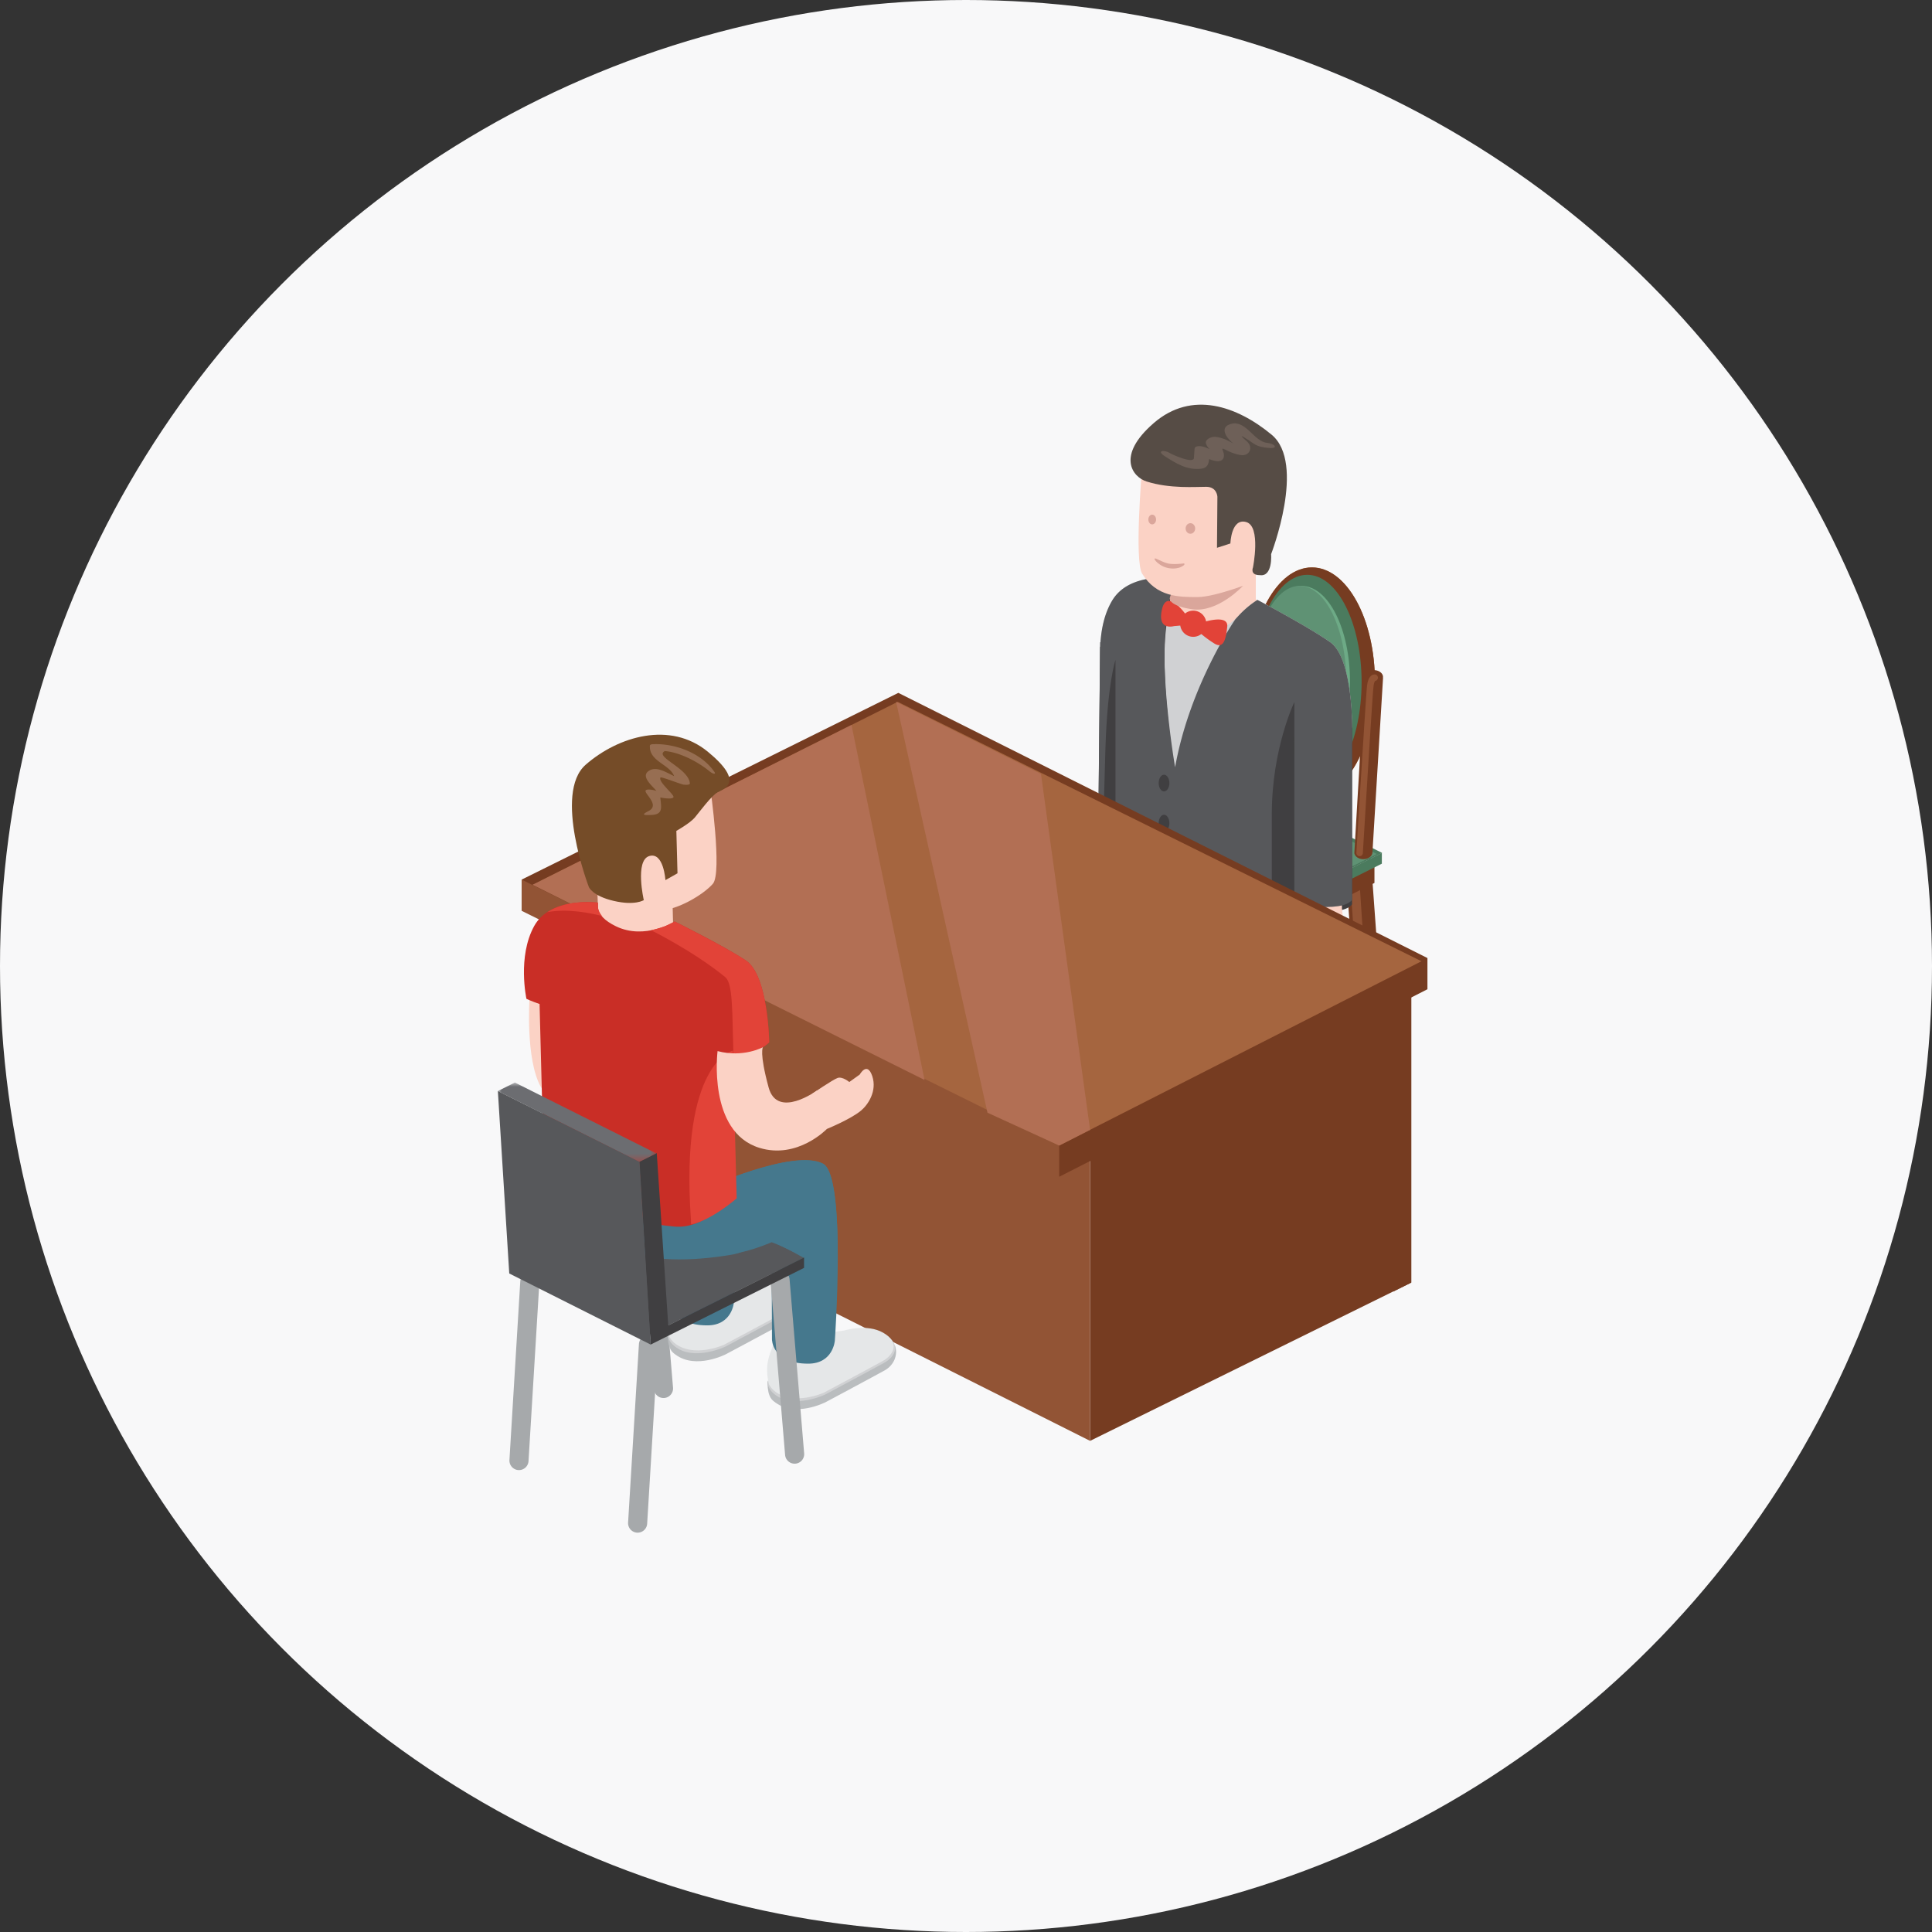 <svg width="260" height="260" viewBox="0 0 260 260" xmlns="http://www.w3.org/2000/svg" xmlns:xlink="http://www.w3.org/1999/xlink"><rect x="0" y="0" width="260" height="260" fill="#333333" stroke="none"/><defs><path id="a" d="M0 .932v10.673h21.31V.932H0z"/></defs><g fill="none" fill-rule="evenodd"><circle cx="130" cy="130" r="130" fill="#F8F8F9"/><path d="M166.607 126.253c.005-.041.03-.08.03-.12-.043-.726-.85-1.272-1.812-1.22-.969.044-1.72.671-1.687 1.397l-.293 24.815c.16.627.873 1.08 1.754 1.038.967-.05 1.715-.674 1.68-1.402-.004-.094.362-24.508.362-24.508h-.034z" fill="#763C21"/><path d="M163.877 151.632a.042.042 0 0 1-.034 0 .617.617 0 0 1-.613-.625c.015-1.22.32-21.218.45-23.004.067-1.019.308-1.693.731-2.033.325-.265.64-.258.733-.238a.618.618 0 0 1 .03 1.218c-.062.078-.214.356-.273 1.139-.118 1.749-.433 22.632-.438 22.935a.616.616 0 0 1-.586.608" fill="#925435"/><path d="M149.349 117.054c.004-.04.032-.077.032-.118 0-.726-.788-1.314-1.75-1.314-.972 0-1.752.588-1.752 1.314l-1.525 24.77c.126.63.817 1.124 1.698 1.124.964 0 1.747-.583 1.747-1.316 0-.093 1.582-24.46 1.582-24.46h-.032z" fill="#763C21"/><path d="M145.355 142.264h-.037a.61.61 0 0 1-.573-.652c.069-1.223 1.378-21.176 1.587-22.953.12-1.02.401-1.678.836-2 .335-.248.645-.219.743-.2a.609.609 0 0 1 .493.714.61.61 0 0 1-.53.502c-.06.079-.223.35-.32 1.127-.206 1.744-1.566 22.583-1.586 22.881a.611.611 0 0 1-.613.58" fill="#925435"/><path d="M184.475 115.99c0-.042.022-.082.013-.124-.096-.718-.953-1.188-1.91-1.06-.954.133-1.653.822-1.552 1.543l1.867 24.743c.21.613.97 1.004 1.838.886.962-.136 1.649-.817 1.553-1.548-.015-.093-1.774-24.443-1.774-24.443l-.035.002z" fill="#763C21"/><path d="M183.963 141.51s-.02 0-.039.005a.62.62 0 0 1-.657-.568c-.088-1.22-1.525-21.166-1.562-22.957-.015-1.026.162-1.715.56-2.094.303-.29.609-.308.707-.305a.619.619 0 1 1 .13 1.215c-.046.086-.177.38-.167 1.159.037 1.757 1.54 22.586 1.557 22.886a.614.614 0 0 1-.529.66" fill="#925435"/><path fill="#763C21" d="M184.968 118.822v-2.74l-20.335 10.173v2.738z"/><path fill="#763C21" d="M164.634 128.994v-2.741l-18.755-9.376.008 2.689z"/><path fill="#D0D1D3" d="M166.453 106.803l-20.376 10.178 18.558 9.273 20.371-10.173z"/><path fill="#4B7B5E" d="M185.963 116.23v-1.446l-21.445 10.725v1.446z"/><path fill="#5F9274" d="M164.519 126.955l.047-1.447-19.813-9.885.005 1.392z"/><path fill="#4B7B5E" d="M166.232 104.896l-21.479 10.727 19.767 9.883L186 114.784z"/><path fill="#5F9274" d="M166.294 105.431l-20.863 10.412 19.003 9.502 20.864-10.415z"/><path d="M169.207 82.792c.002-.032.027-.057.027-.086 0-.517-.559-.93-1.243-.93s-1.24.413-1.24.93l-1.388 23.717c.092.443.581.795 1.209.795.679 0 1.235-.416 1.235-.933 0-.068 1.427-23.493 1.427-23.493h-.027z" fill="#763C21"/><path d="M166.073 106.818l-.024-.002a.434.434 0 0 1-.409-.46c.054-.869 1.28-21.171 1.43-22.43.083-.722.283-1.187.598-1.416.238-.177.452-.157.524-.142.236.044.393.27.347.507a.436.436 0 0 1-.37.354c-.049.056-.162.248-.236.797-.145 1.235-1.407 22.17-1.422 22.379a.44.44 0 0 1-.438.413" fill="#925435"/><path d="M185.033 91.796c0-8.525-3.797-15.434-8.479-15.434-4.681 0-8.478 6.909-8.478 15.434 0 8.515 3.797 15.421 8.478 15.421 4.682 0 8.479-6.906 8.479-15.421" fill="#A96230"/><path d="M185.033 91.796c0-8.525-3.797-15.434-8.479-15.434-4.681 0-8.478 6.909-8.478 15.434 0 8.515 3.797 15.421 8.478 15.421 4.682 0 8.479-6.906 8.479-15.421" fill="#763C21"/><path d="M183.238 91.796c0-7.976-3.272-14.44-7.31-14.44-4.035 0-7.304 6.464-7.304 14.44 0 7.964 3.27 14.427 7.304 14.427 4.038 0 7.31-6.463 7.31-14.427" fill="#4B7B5E"/><path d="M181.676 91.74c0-7.122-2.92-12.894-6.525-12.894-3.609 0-6.53 5.772-6.53 12.895 0 7.12 2.921 12.892 6.53 12.892 3.605 0 6.525-5.772 6.525-12.892" fill="#6DAA86"/><path d="M181.176 91.74c0-7.122-2.81-12.894-6.276-12.894-3.469 0-6.279 5.772-6.279 12.895 0 7.12 2.81 12.892 6.28 12.892 3.466 0 6.275-5.772 6.275-12.892" fill="#5F9274"/><path d="M186.102 91.195c.005-.032.024-.054.024-.086 0-.514-.558-.928-1.237-.928-.684 0-1.24.414-1.24.928l-1.39 23.717c.09.446.578.798 1.205.798.682 0 1.235-.416 1.235-.93 0-.074 1.427-23.499 1.427-23.499h-.024z" fill="#763C21"/><path d="M182.971 115.222s-.017 0-.027-.003a.428.428 0 0 1-.408-.458c.049-.868 1.28-21.173 1.432-22.435.08-.719.285-1.184.593-1.412a.688.688 0 0 1 .521-.143.438.438 0 0 1-.017.863c-.05.057-.17.249-.231.795-.15 1.235-1.415 22.17-1.427 22.384a.434.434 0 0 1-.436.409" fill="#925435"/><path d="M155.22 112.883V90.484c-2.041-.02-1.973.175-3.203-.012a12.377 12.377 0 0 1-3.2-.955v21.35s-.67 2.333-.756 3.044c-.084.709.551 1.464.551 1.464l.204 3.464s.143 1.23 2.23.377c2.088-.852 3.81-2.212 4.069-2.977.256-.766.106-3.356.106-3.356" fill="#FBD2C5"/><path d="M169.211 153.372s3.058-1.097 5.236.224c.315.192 1.274.268 1.355.539.377 1.245-.243 2.593-1.48 3.243-1.438.752-8.169 4.044-8.169 4.044s-4.168 1.67-6.707-.524c-.502-.433-.787-.876-.87-1.311-.04-.202-.07-1.087-.016-1.282.158-.608.793-.487 1.828-.96 2.065-.947 8.823-3.973 8.823-3.973" fill="#6C6D71"/><path d="M169.211 152.567s3.058-1.095 5.236.227c2.273 1.382 1.304 3.028-.126 3.784-1.437.752-8.168 4.042-8.168 4.042s-4.168 1.668-6.707-.524c-1.449-1.253-1.136-2.606.942-3.553 2.065-.947 8.823-3.976 8.823-3.976" fill="#929396"/><path d="M167.085 149.936s5.614-2.334 7.784-1.016c.913.556.881 4.645.933 5.214.074.841-.822 1.505-1.683 1.958-1.437.753-8.17 4.045-8.17 4.045s-4.036 1.523-6.572-.672c-.217-.187-.6-.654-.662-.986-.47-2.525 1.417-3.324 3.043-4.55l5.327-3.993" fill="#57585B"/><path d="M175.655 117.949l-5.243 3.321v33.05s1.663.049 4.092-1.462c1.424-.888 1.151-2.795 1.151-2.795V117.95z" fill="#403F41"/><path d="M155.17 146.383s3.053-1.097 5.233.224c.313.192 1.272.268 1.356.541.376 1.243-.241 2.59-1.481 3.243-1.435.753-8.17 4.042-8.17 4.042s-4.166 1.67-6.708-.524c-.5-.433-.787-.876-.868-1.311-.035-.2-.072-1.088-.017-1.282.162-.605.797-.487 1.828-.96 2.064-.95 8.827-3.973 8.827-3.973" fill="#6C6D71"/><path d="M155.17 145.583s3.053-1.097 5.233.224c2.271 1.38 1.304 3.028-.125 3.779-1.435.755-8.17 4.047-8.17 4.047s-4.166 1.668-6.708-.526c-1.449-1.253-1.132-2.604.943-3.553 2.064-.947 8.827-3.971 8.827-3.971" fill="#929396"/><path d="M153.039 142.952s5.614-2.338 7.784-1.019c.918.556.884 4.648.935 5.214.072.841-.824 1.505-1.678 1.956-1.441.752-8.173 4.044-8.173 4.044s-4.04 1.523-6.576-.671c-.21-.185-.6-.655-.657-.987-.47-2.524 1.417-3.321 3.04-4.544 1.822-1.368 5.325-3.993 5.325-3.993" fill="#57585B"/><path d="M161.547 113.652l-5.246 3.324v30.318s1.664.05 4.092-1.464c1.432-.886 1.154-2.79 1.154-2.79v-29.388z" fill="#403F41"/><path d="M169 77.1v4.318s-3.757 3.178-7.388 1.363c-3.642-1.816-3.01-3.634-3.01-3.634l-.041-3.526L169 77.1z" fill="#FBD2C5"/><path d="M154.51 116.069v-2.68l15.903 7.88v33.05s-2.264.391-4.852-.817c-2.204-1.03-1.8-2.514-1.8-2.514V132.96s-.805-3.233-3.46-4.571l-.012-.007c-2.658-1.324-3.986.715-3.986.715v18.197s-1.597.079-3.326-.467c-2.313-.731-2.313-2.402-2.313-2.402v-30.308l3.845 1.95z" fill="#403F41"/><path d="M170.506 81.426s-6.17-3.53-12.697-3.664c-6.53-.135-2.072 8.592-1.282 10.1.787 1.51 3.673 2.783 6.168 1.656s7.811-8.092 7.811-8.092" fill="#FBD2C5"/><path d="M154.51 115.347v-2.677l15.903 7.883v33.049s-2.264.391-4.852-.822c-2.204-1.028-1.8-2.51-1.8-2.51v-18.03s-.805-3.234-3.46-4.57l-.012-.007c-2.658-1.326-3.986.713-3.986.713v18.2s-1.597.08-3.326-.468c-2.313-.73-2.313-2.404-2.313-2.404v-30.306l3.845 1.949z" fill="#57585B"/><path d="M149.651 80.852c2.14-3.634 7.49-3.194 8.909-3.031.093.007-.822 1.168-1.147 2.726-.314 1.49-.442 3.036 2.749 3.96 3.03.886 4.67.32 6.66-1.793 1.2-1.272 2.401-1.98 2.401-1.98s6.707 3.525 9.78 5.68c3.065 2.163 2.95 11.483 2.95 11.483-1.912 1.702-4.906 1.766-6.89 1.574l.613 20.165s-3.402 4.101-7.634 3.572c-3.646-.457-5.922-1.023-10.498-2.986-8.309-3.56-7.43-6.57-7.43-6.57v-21.92c-.935-.335-1.804-.768-1.804-.768s-1.136-5.913 1.341-10.112" fill="#D0D1D3"/><path d="M174.194 99.256v22.795s3.125 1.602 6.407 0V98.776c-.561.446-1.858.677-3.203.746-1.971.098-3.204-.266-3.204-.266" fill="#FBD2C5"/><path d="M147.79 113.137l.26-26.106.047.017c.123-1.796.521-3.838 1.555-5.592 2.14-3.632 7.489-3.191 8.908-3.029.094.01-.888 1.16-1.146 2.726-.12.731-.202 1.358-.251 1.932-.005.012-.01.02-.01.027-1.407 6.884.987 20.748.987 20.748 1.963-11.04 8.104-19.912 8.104-19.912.185-.206.384-.418.578-.627 1.2-1.27 2.401-1.98 2.401-1.98s6.707 3.527 9.78 5.685c2.812 1.97 2.95 9.937 2.95 11.268v23.4s-.482 1.036-3.877 1.036c-3.164 0-3.883-1.036-3.883-1.036v-.039c0 1.715-1.673 4.39-6.468 4.374-10.178-.027-11.04-4.898-11.423-5.083-1.794.138-3.587.222-4.645-.405-2.195-1.31-1.543-6.284-1.543-6.284v-.19c-1.833-.263-2.325-.93-2.325-.93" fill="#403F41"/><path d="M147.79 112.53l.26-26.107.047.015c.123-1.794.521-3.838 1.555-5.585 2.14-3.636 7.489-3.194 8.908-3.031.094.007-.888 1.156-1.146 2.726a24.61 24.61 0 0 0-.251 1.929c-.005.012-.01.017-.01.03-1.407 6.88.987 20.747.987 20.747 1.963-11.042 8.104-19.911 8.104-19.911.185-.21.384-.419.578-.63 1.2-1.27 2.401-1.978 2.401-1.978s6.707 3.525 9.78 5.68c2.812 1.976 2.95 9.94 2.95 11.274v23.397s-.482 1.039-3.877 1.039c-3.164 0-3.883-1.039-3.883-1.039v-.039c0 1.715-1.673 3.715-6.468 3.7-10.178-.03-11.04-4.9-11.423-5.085-1.794.138-3.587.221-4.645-.408-2.195-1.304-1.543-5.603-1.543-5.603v-.192c-1.833-.263-2.325-.93-2.325-.93" fill="#57585B"/><path d="M158.82 83.94c0-.975.787-1.76 1.759-1.76a1.76 1.76 0 1 1-1.76 1.76" fill="#E24338"/><path d="M159.608 82.741s-2.556-3.665-3.233-.74c-.68 2.93 1.614 2.258 1.614 2.258l1.619-.137v-1.38zM162.073 83.694s3.252-1.053 3.085.632c-.172 1.68-.487 3.059-1.744 2.269A14.622 14.622 0 0 1 161.3 85l.773-1.306z" fill="#E24338"/><path d="M174.194 94.466s-3.03 6.252-3.04 15.065c-.008 8.813 0 14.745 0 14.745s2.698-.66 3.035-1.735l.005-28.075zM150.115 113.46V88.81s-1.078 3.136-1.35 11.873c-.269 8.739-.333 12.299-.333 12.299s.94.389 1.683.477M155.932 105.384c0-.62.317-1.124.716-1.124.398 0 .723.504.723 1.124 0 .618-.325 1.122-.723 1.122-.399 0-.716-.504-.716-1.122M155.932 110.772c0-.62.317-1.125.716-1.125.398 0 .723.505.723 1.125s-.325 1.122-.723 1.122c-.399 0-.716-.502-.716-1.122M155.932 115.881c0-.62.317-1.122.716-1.122.398 0 .723.502.723 1.122 0 .623-.325 1.125-.723 1.125-.399 0-.716-.502-.716-1.125" fill="#403F41"/><path d="M174.194 121.085c-.231.706-1.168 1.912-1.203 2.205-.083.708.9 1.466.9 1.466l-.012 1.963s.205.15 2.412.396c2.194.249 3.9-1.035 4.3-2.2.413-1.205-.037-1.83 0-3.062-1.173.288-4.935.485-6.397-.768" fill="#FBD2C5"/><path d="M167.275 78.84s-3.386 3.66-6.845 3.151c-3.125-.46-3.016-1.444-3.016-1.444s.037-.463.63-1.708h9.23z" fill="#DAA69B"/><path d="M153.654 63.531s-1.004 11.955.052 13.67c1.934 3.151 4.947 3.151 7.445 3.151 2.502 0 7.848-2.16 7.848-2.16V65.349s-12.503-7.162-15.345-1.818" fill="#FBD2C5"/><path d="M159.31 75.824s-1.393.185-2.153 0c-.487-.12-1.105-.423-1.442-.585-.86-.421.027.824 1.307 1.163 1.604.426 2.733-.504 2.288-.578M159.555 71.12c0-.394.288-.714.645-.714.354 0 .64.32.64.714 0 .394-.286.71-.64.71-.357 0-.645-.316-.645-.71M154.538 69.915c0-.362.231-.655.517-.655.288 0 .524.293.524.655 0 .361-.236.654-.524.654-.286 0-.517-.293-.517-.654" fill="#DAA69B"/><path d="M163.832 66.844l-.054 6.877 1.803-.583s.096-3.454 2.128-2.884c2.027.574.91 6.114.91 6.114s-.447 1.043.933 1.031c1.752.249 1.508-2.822 1.508-2.822s4.731-12.215.069-16.078c-4.66-3.86-10.754-5.993-15.867-1.562-5.115 4.433-2.82 7.275-.954 7.86 3.142 1 6.596.709 8.038.716 1.432.008 1.486 1.331 1.486 1.331" fill="#564C45"/><path d="M157.414 60.962c.3.195 2.955 1.405 3.25.763.02-.044.077-1.198.091-1.321.074-.578 1.14-.33 1.437-.214 1.107.418.372.327.106-.482-.153-.468.43-.783.768-.871.48-.13 1.018.024 1.473.17.389.123.753.314 1.125.501.123.057.243.138.361.22l-.258-.22c-.782-.688-1.685-2.04-.086-2.465 2.003-.529 3.08 2.384 4.825 2.552 1.055.098 1.628.819.23.686-.725-.066-1.411-.162-2.031-.588-.83-.568-2.591-1.769-.9-.285.92.802.331 2.027-.852 1.832-.778-.125-1.427-.405-2.126-.76-.755-.381.089.404-.157 1.098-.251.71-1.144.521-1.954.204-.059.65-.229 1.208-1.087 1.301-1.907.204-3.349-.708-4.894-1.7-1.161-.743-.044-.878.68-.42" fill="#6E6058"/><path fill="#763C21" d="M189.92 131.357l-43.22 21.301v41.247l43.22-21.301z"/><path fill="#925435" d="M146.698 152.659l-70.82-35.554v41.247l70.82 35.554z"/><path fill="#763C21" d="M189.92 128.316l-2.407-.898v46.392l2.407-1.206z"/><path fill="#925435" d="M142.542 158.364v-6.756L77.737 117.36l-7.538 1.014v4.2z"/><path d="M142.542 158.364l49.556-25.236v-4.2l-71.205-35.686L70.2 118.374l14.078 6.955 58.265 25.3z" fill="#763C21"/><path fill="#A5653F" d="M142.542 154.161l48.753-24.8-70.488-34.914-49.115 24.62z"/><path fill="#B26F54" d="M114.59 97.562L71.69 119.068l52.73 26.266zM140.089 104.151l-19.498-9.706 12.301 55.298 9.65 4.42 4.158-2.114z"/><path d="M69.845 197.837h-.082a1.29 1.29 0 0 1-1.205-1.363l1.459-24.025a1.298 1.298 0 0 1 1.365-1.208 1.289 1.289 0 0 1 1.203 1.363l-1.459 24.025a1.283 1.283 0 0 1-1.281 1.208M85.81 206.26c-.027 0-.054 0-.078-.003a1.285 1.285 0 0 1-1.206-1.36l1.459-24.026a1.296 1.296 0 0 1 1.363-1.208 1.286 1.286 0 0 1 1.203 1.363l-1.459 24.025a1.283 1.283 0 0 1-1.282 1.208" fill="#A6A9AB"/><path d="M89.292 188.137a1.28 1.28 0 0 1-1.28-1.178l-1.96-23.447a1.278 1.278 0 0 1 1.173-1.387 1.29 1.29 0 0 1 1.388 1.173l1.96 23.447a1.289 1.289 0 0 1-1.173 1.39c-.037.002-.071.002-.108.002" fill="#A6A9AB"/><path fill="#D0D1D3" d="M89.429 161.55L69.8 171.344l17.872 8.928 19.616-9.792z"/><path d="M95.596 106.097s1.62 11.377.337 12.84c-1.277 1.462-4.738 3.526-7.152 3.59-2.416.062-7.634-1.884-7.634-1.884l-.123-4.832-.195-7.573s11.894-7.23 14.767-2.14M71.262 134.42c1.732.071 1.587.05 2.889-.05 1.764-.134 3.798-.813 3.798-.813s.072 4.551-.007 6.773c1.225-.32 5.189-3.331 7.819-5.4 0-.008 1.766-2.8 2.28-3.268.51-.46 1.659-.113 1.659-.113l1.533-1.115s.994-1.141 2.428.448c1.427 1.592 1.373 3.646.691 4.618-1.097 1.53-4.443 3.573-4.443 3.573v-.003c-2.534 2.008-6.778 5.22-10.176 7.054-2.748 1.481-5.61 2.546-6.933.182-2.109-3.75-1.538-11.886-1.538-11.886" fill="#FBD2C5"/><path d="M90.483 120.51l.106 4.168s-3.54 3.169-7.098 1.503c-3.56-1.663-2.999-3.437-2.999-3.437l-.123-3.4 10.114 1.166z" fill="#FBD2C5"/><path d="M100.421 174.097s3.031-1.176 5.238.089c.322.182 1.282.234 1.373.504.408 1.235-.182 2.598-1.398 3.28-1.412.79-7.951 4.278-7.951 4.278s-4.003 2.07-6.73.082c-.47-.347-1.055-.66-1.109-2.694-.015-.576 1.22-.842 1.98-1.216 2.048-.999 8.597-4.323 8.597-4.323" fill="#BABDBF"/><path d="M100.4 173.055s3.023-1.179 5.23.088c2.31 1.322 1.388 2.992-.025 3.782-1.412.792-7.946 4.278-7.946 4.278s-4.301 2.08-6.894-.046c-1.484-1.216-1.011-2.78 1.03-3.78 2.048-1 8.604-4.322 8.604-4.322" fill="#D0D1D3"/><path d="M100.176 172.607s3.04-.965 5.252.3c2.3 1.324 1.383 2.992-.024 3.786-1.415.788-7.957 4.274-7.957 4.274s-4.109 1.875-6.704-.251c-.214-.18-.667-.686-.736-1.019-.539-2.51.081-3.734.605-5.132 2.047-1.001 9.564-1.958 9.564-1.958" fill="#E5E7E8"/><path d="M113.856 180.545s3.027-1.176 5.239.089c.317.182 1.276.233 1.367.501.409 1.238-.182 2.599-1.397 3.282-1.417.79-7.947 4.277-7.947 4.277s-4.003 2.069-6.721.083c-.478-.347-1.063-.66-1.117-2.694-.02-.576 1.217-.844 1.975-1.215 2.047-1.002 8.602-4.323 8.602-4.323" fill="#BABDBF"/><path d="M113.83 179.501s3.029-1.176 5.235.089c2.306 1.32 1.383 2.994-.029 3.784-1.412.79-7.947 4.278-7.947 4.278s-4.3 2.079-6.896-.05c-1.476-1.215-1.009-2.777 1.038-3.778 2.042-1.002 8.599-4.323 8.599-4.323" fill="#D0D1D3"/><path d="M113.607 179.055s3.045-.966 5.252.298c2.306 1.321 1.383 2.992-.03 3.784-1.409.79-7.946 4.276-7.946 4.276s-4.114 1.875-6.704-.25c-.217-.18-.672-.685-.741-1.017-.534-2.514.086-3.737.61-5.137 2.042-.999 9.559-1.954 9.559-1.954" fill="#E5E7E8"/><path d="M94.818 159.977l-1.82 4.805s.489 2.485 1.345 3.277c2.455 2.261 9.494-.885 9.494-.885l.052 13.069s-.027 3.272 4.874 3.272c3.363 0 3.585-3.093 3.585-3.093s1.586-22.152-1.587-23.815c-3.979-2.082-15.943 3.37-15.943 3.37" fill="#45788D"/><path d="M81.233 154.826l-1.82 4.805s.49 2.487 1.345 3.277c2.456 2.263 9.495-.886 9.495-.886l.049 13.072s-.025 3.27 4.876 3.27c3.364 0 3.585-3.093 3.585-3.093s1.587-22.153-1.587-23.813c-3.978-2.082-15.943 3.368-15.943 3.368" fill="#45788D"/><path d="M106.937 196.975a1.286 1.286 0 0 1-1.282-1.178l-1.966-23.444a1.285 1.285 0 0 1 1.171-1.39 1.296 1.296 0 0 1 1.395 1.173l1.964 23.45a1.286 1.286 0 0 1-1.176 1.385c-.04.004-.072.004-.106.004" fill="#A6A9AB"/><path fill="#57585B" d="M89.412 159.818L68.725 170.14l18.837 9.413 20.681-10.321z"/><path d="M98.311 168.878c-5.06.812-10.407 1.112-17.293-1.056-6.8-2.138-7.28-5.228-7.325-10.887l11.43 4.864 11.51.064 2.822 2.918s3.912 3.285-1.144 4.097" fill="#45788D"/><path d="M94.818 159.977l-1.82 4.805s.489 2.485 1.345 3.277c2.455 2.261 9.494-.885 9.494-.885s1.673.588 2.992 1.353c2.655 1.535 5.961 3.314 5.907-.844-.069-5.258-.524-10.316-1.975-11.076-3.979-2.082-15.943 3.37-15.943 3.37" fill="#45788D"/><path d="M71.892 124.615c1.98-3.558 7.152-3.27 8.53-3.15.216.023-.763 1.627 2.48 3.197 3.892 1.874 7.895-.65 7.895-.65s6.564 3.238 9.58 5.245c3.02 2.006 3.142 11.01 3.142 11.01-1.8 1.695-4.699 1.828-6.616 1.698l1.1 19.456s-3.186 4.045-7.29 3.639c-3.525-.347-5.742-.837-10.21-2.618-8.12-3.23-7.342-6.16-7.342-6.16l-.548-21.169c-.913-.298-1.767-.696-1.767-.696s-1.242-5.679 1.046-9.802" fill="#C92E26"/><path fill="#403F41" d="M89.93 178.362l-1.547-23.186-2.366 1.181 1.545 24.59 20.644-10.323v-1.392z"/><g transform="translate(67 144.752)"><mask id="b" fill="#fff"><use xlink:href="#a"/></mask><path fill="#6C6D71" mask="url(#b)" d="M2.292.932L-.001 2.074l19.018 9.531 2.293-1.142z"/></g><path fill="#57585B" d="M86.067 156.356L67 146.826l1.533 24.553 19.028 9.568z"/><path d="M98.556 136.336c-.09-1.518-.11-4.158-.974-4.859-4.365-3.538-9.957-6.286-9.957-6.286s1.55-.379 2.027-.613c.29-.137 1.144-.565 1.144-.565 1.902.964 7.251 3.692 9.58 5.245 3.02 2.005 3.145 11.01 3.145 11.01-1.49 1.496-3.806 1.621-4.82 1.582l-.145-5.514z" fill="#E24338"/><path d="M92.982 164.16c-1.493-21.26 5.642-22.763 5.642-22.763l.516 19.875s-3.4 2.964-6.143 3.51c-.007-.137-.007-.48-.015-.622" fill="#E24338"/><path d="M91.022 111.816l.152 5.708-1.624.92s-.233-3.838-2.184-3.238c-1.947.606-.726 5.927-.726 5.927s-1.174.778-4.047.106c-2.874-.667-3.347-1.867-3.347-1.867s-4.832-12.617-.425-16.462c4.406-3.846 11.384-5.898 16.435-1.747 5.048 4.153 2.157 5 1.318 5.46-.838.46-2.433 2.632-3.068 3.394-.644.766-2.484 1.799-2.484 1.799" fill="#754C28"/><path d="M81.017 123.274c-1.523-.398-4.648-1.038-7.356-.521 2.384-1.585 5.69-1.38 6.76-1.287.153.015-.248.77.596 1.808" fill="#E24338"/><path d="M109.34 147.166s2.728-1.872 3.383-2.101c.65-.224 1.572.549 1.572.549l1.407-1.01s.996-1.815 1.68.205c.684 2.027-.583 3.88-1.503 4.645-1.427 1.193-4.674 2.502-4.674 2.502l-1.865-4.79z" fill="#FBD2C5"/><path d="M87.259 109.157c1.543-.767-.384-2.202-.389-2.701-.002-.337.943-.158 1.07-.128.121.027.266.064.394.1-.716-.823-2.116-1.967-1.009-2.696 1.01-.666 2.298.207 3.398.716-.62-1.616-3.393-1.973-3.262-4.106.01-.207.452-.194.566-.197 2.972-.079 6.428 1.255 8.138 3.77.207.307-.206.275-.669-.109-1.712-1.41-4.187-2.598-6.028-2.73-1.488.77 3.201 2.292 3.371 4.344.017.26-.704.19-.81.177-.425-.046-3.045-1.112-3.144-.962-.32.51 1.494 1.996 1.732 2.52.136.285-.413.3-.546.302a5.505 5.505 0 0 1-1.208-.142c.101 1.313.492 2.342-1.358 2.366-.593.008-1.415.064-.246-.524" fill="#976E52"/><path d="M96.567 141.451s-1.37 10.863 5.622 13.018c5.132 1.584 9.08-2.532 9.08-2.532l-1.316-5.188s-5.34 3.909-6.514-.399c-1.292-4.746-.766-5.425-.766-5.425s-2.622 1.45-6.106.526" fill="#FBD2C5"/></g></svg>